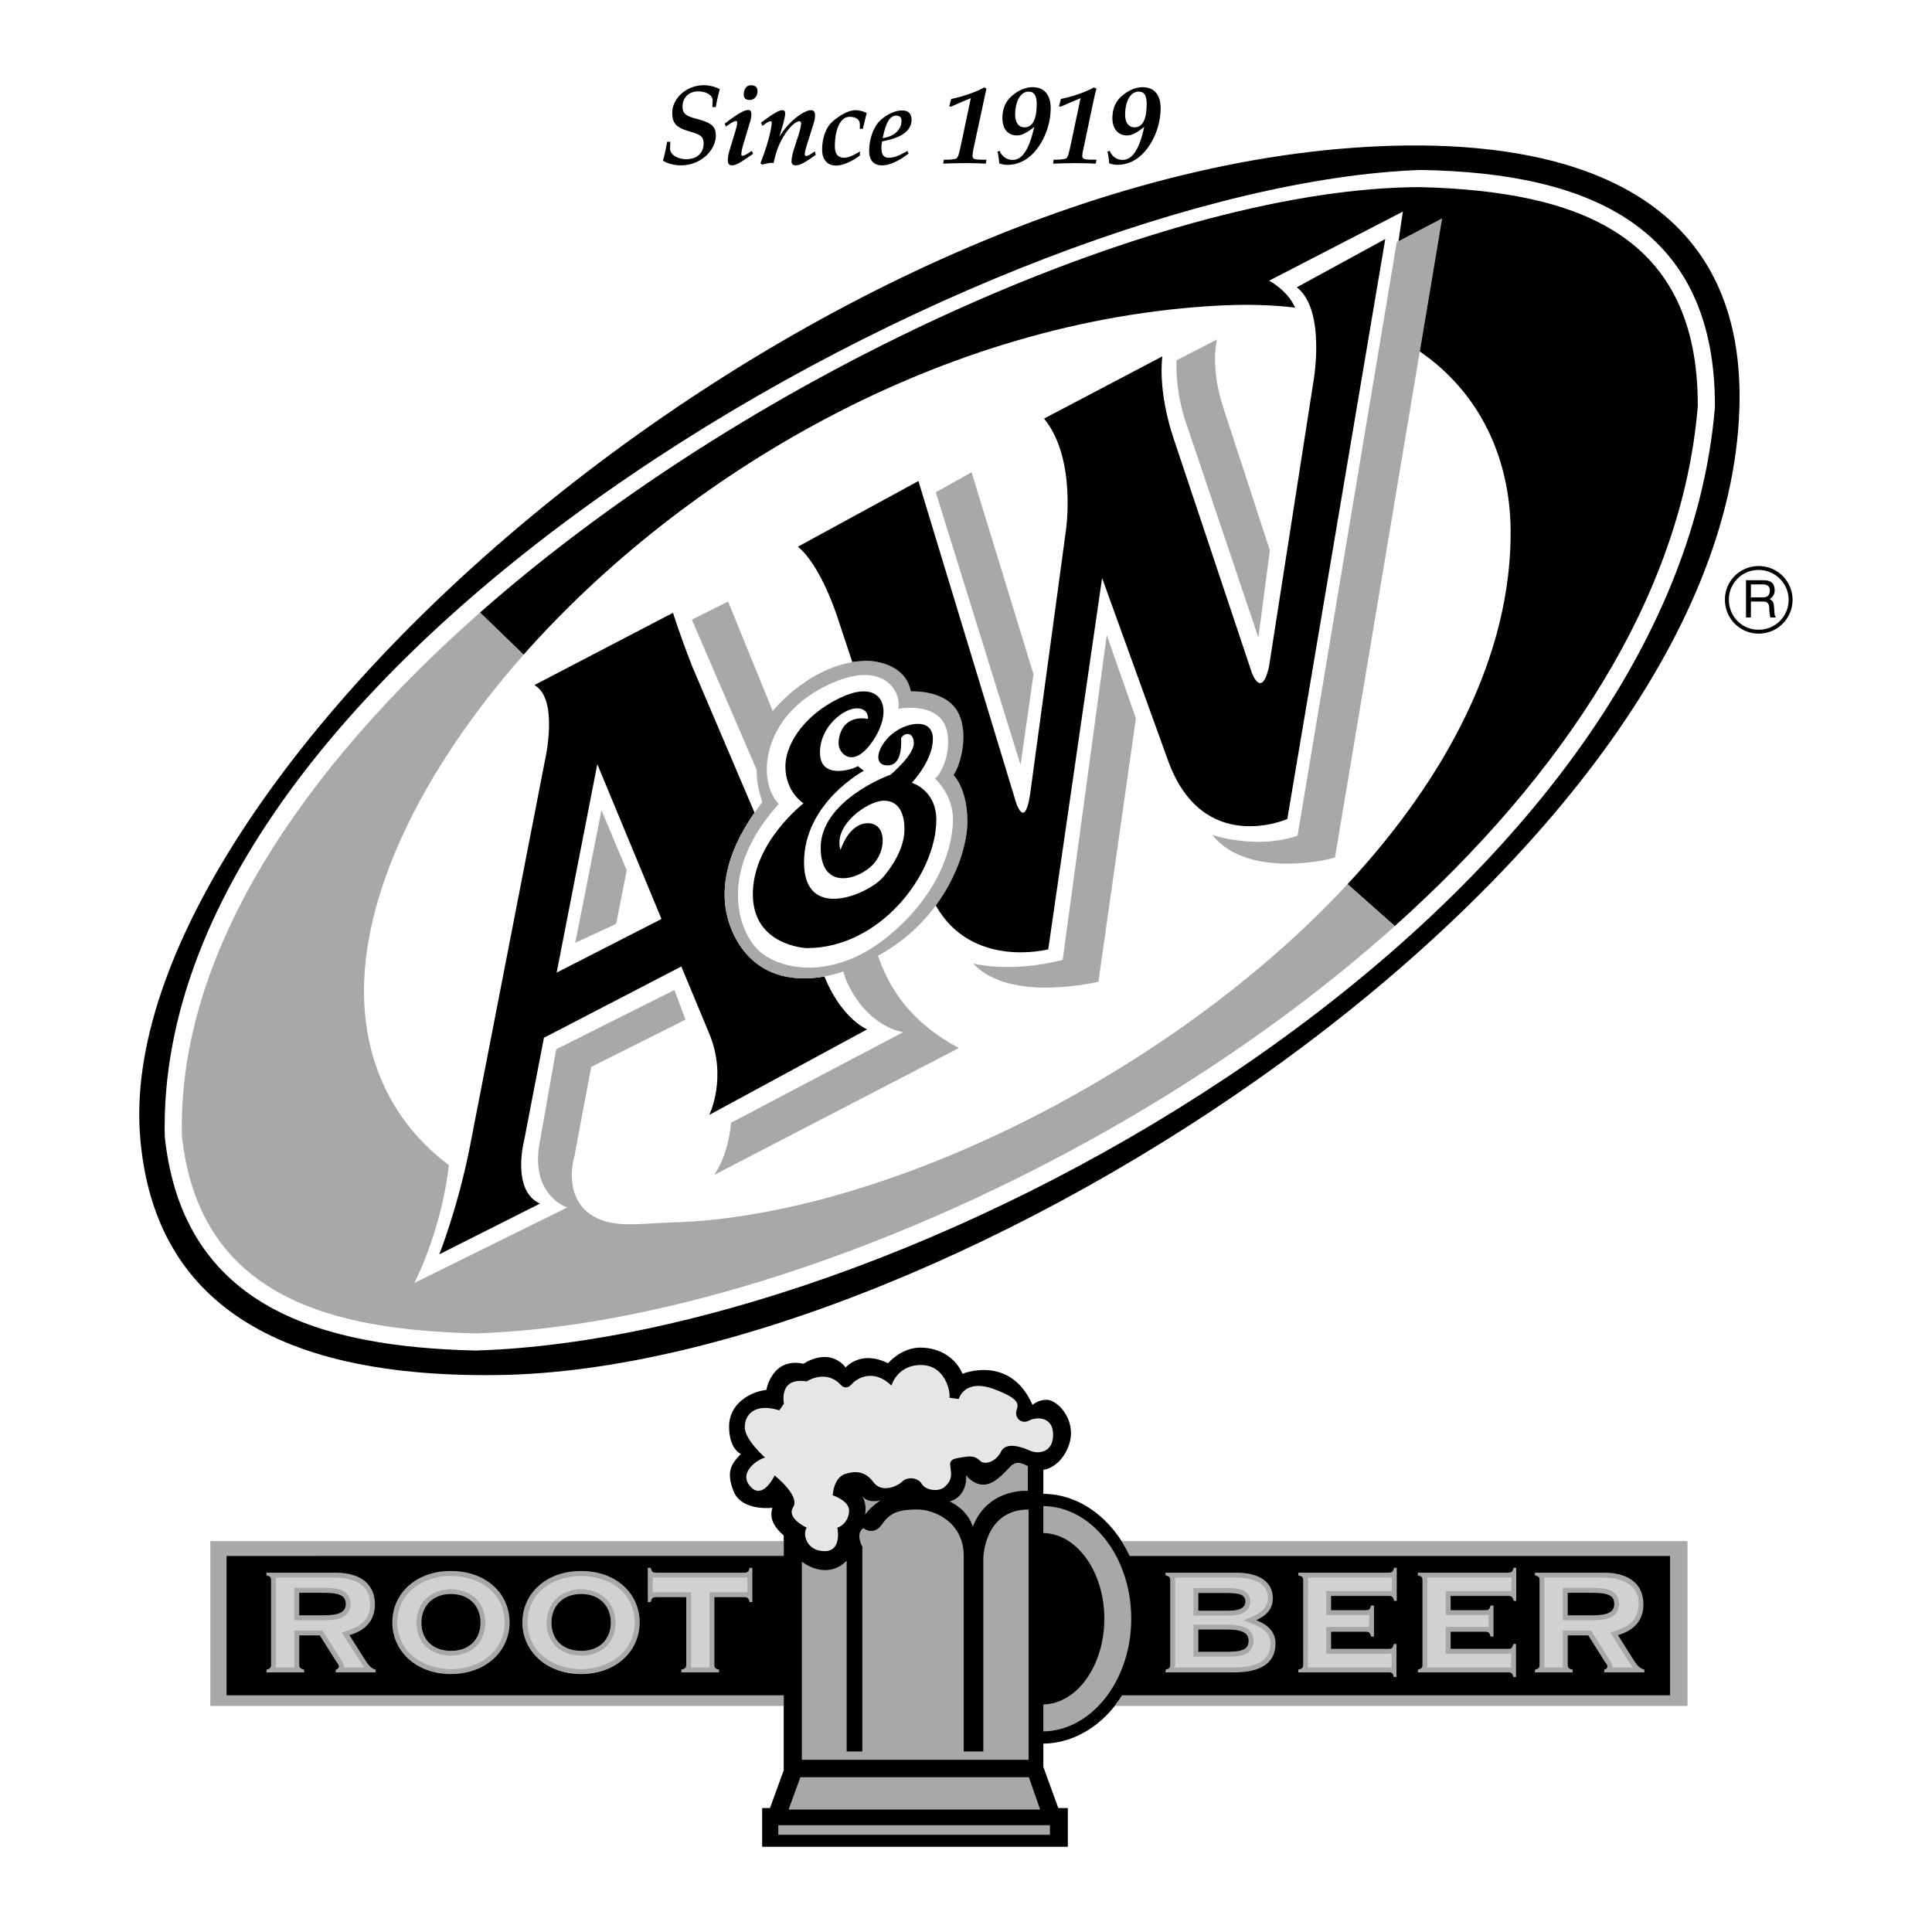 <svg xmlns="http://www.w3.org/2000/svg" width="2500" height="2500" viewBox="0 0 192.756 192.756"><g fill-rule="evenodd" clip-rule="evenodd"><path fill="#fff" d="M0 0h192.756v192.756H0V0z"/><path d="M49.697 137.188c-24.876.342-34.479-9.385-35.702-23.605-3.177-36.363 67.909-98.457 126.409-99.067 14.102-.146 33.846 3.495 33.137 26.22-1.441 45.648-78.587 95.84-123.844 96.452z"/><path d="M47.449 134.744c-15.15-.367-29.177-4.082-31.01-21.334-1.149-48.848 83.352-94.985 125.286-96.451 17.105.269 29.447 5.815 29.373 23.654-4.155 50.34-78.833 92.762-123.649 94.131z" fill="#fff"/><path d="M53.875 120.082l-10.043 5.059s1.857-4.668 3.055-10.777L54.364 75.9s1.442-6.182-1.05-7.551l13.831-7.208s.636 2.077 1.93 5.376l6.207 14.564c-1.808 2.566-4.643 7.746-1.734 12.805 2.321 3.983 6.353 3.958 8.699 3.544l.073.146s1.368 3.689 4.179 5.131l-15.737 8.529s1.833-3.691 0-8.113l-2.786-6.696-13.708 7.11-1.979 10.264c-.002 0-1.297 4.986 1.586 6.281z"/><path d="M95.662 104.564L71.25 117.223s1.393-1.809 1.686-5.205l17.179-9.041s-3.616-.416-5.718-5.23l-.269-.83s-7.16 2.859-10.581-3.03c-3.397-5.914 1.05-11.974 2.517-13.855 0 0-.635-1.735-.562-3.201l-6.475-15.004 3.617-1.809L77.09 70.94s3.983-5.01 9.53-5.01c0 0 3.69.049 4.252 3.055 0 0 3.543-.22 4.741 2.15 1.172 2.37 0 5.645-.489 6.183 0 0 1.393 1.319 1.393 4.667s-2.443 9.873-8.919 13.367c1.197 3.494 3.397 6.695 8.064 9.212z" fill="#a6a8aa"/><path d="M109.957 57.67l-5.375 37.046s-7.625 2.004-11.217-4.374c2.224-3.006 3.152-6.305 3.152-8.357 0-3.348-1.393-4.667-1.393-4.667.489-.538 1.661-3.812.489-6.183-1.197-2.371-4.741-2.15-4.741-2.15-.562-3.006-4.252-3.055-4.252-3.055-.538 0-1.075.049-1.588.122l-1.466-4.423s-1.613-5.156-3.958-7.087l12.023-6.549 9.75 32.109s.854 2.688 1.393-.855l3.543-26.098s1.174-7.307-2.15-11.388l11.803-6.207s-.537 3.324 1.174 8.357l7.746 23.19s.953 2.688 1.711-.538l4.398-28.224s1.393-7.307-1.613-9.677l8.822-4.814-9.775 57.866s-8.479 3.763-11.926-5.914l-6.55-18.13z"/><path fill="#a6a8aa" d="M103.115 67.274l-1.295 9.041-8.455-27.197 3.568-2.004 6.182 20.16zM110.422 63.364l2.908 8.309-3.74 26.269s-8.846 2.176-12.486-1.808c0 0 3.715.978 8.92-.367l4.398-32.403zM117.387 35.946l4.031-2.077s-.709 2.688.611 6.744l4.668 14.295-1.148 8.7-7.088-21.04c0 .001-1.221-3.103-1.074-6.622zM133.197 85.528c.17.073-8.602 2.371-12.244-2.224 0 0 4.375 1.491 8.504.073l9.898-59.234 4.52-2.346-10.678 63.731z"/><path d="M178.844 59.845a3.378 3.378 0 0 0-3.371-3.372c-1.883 0-3.396 1.515-3.373 3.372a3.363 3.363 0 0 0 3.373 3.372 3.377 3.377 0 0 0 3.371-3.372z"/><path d="M178.453 59.845a2.977 2.977 0 0 1-2.98 2.981c-1.662.024-2.982-1.319-2.982-2.981-.023-1.637 1.32-2.981 2.957-2.981 1.661 0 3.005 1.344 3.005 2.981z" fill="#fff"/><path d="M174.201 61.605h.488v-1.589h1.223c.758 0 .562.685.635 1.125l.074.464h.562c-.197-.318-.123-.391-.172-.88-.049-.66-.074-.709-.439-.953.342-.269.488-.464.488-.929-.049-.855-.611-.953-1.197-.953h-1.662v3.715z"/><path d="M175.887 58.306c.295 0 .734.073.686.708-.049.489-.367.586-.686.586h-1.197v-1.295h1.197v.001zM77.702 80.201s-1.198-1.051-1.198-3.446c0-2.37 1.271-6.28 6.5-8.602s6.964.929 6.623 2.566c0 0 2.859-.586 4.252 1.001 1.393 1.589.538 4.985-.586 5.963 0 0 1.784 1.588 1.784 4.057 0 2.443-1.124 7.355-6.623 11.803-5.523 4.398-10.751 3.152-12.731 1.32-2.005-1.857-4.253-7.771 1.979-14.662z" fill="#fff"/><path d="M80.487 94.594s-5.376-.195-5.376-5.376 5.059-9.066 5.059-9.066-1.809-1.125-1.809-3.666c0-2.517 2.272-5.547 5.963-7.086 3.714-1.515 4.838 1.319 2.859 4.374s-3.519 1.466-3.519.391c0-1.051.611-2.835 2.933-2.444 0 0 .122-1.05-1.124-1.05-1.271 0-3.665 1.784-3.665 4.423 0 2.664 3.127 1.735 3.787 1.344l.587.464s-5.963 3.177-5.963 9.14c0 5.962 6.427 3.177 7.893 1.466 1.466-1.734 2.126-3.396 2.126-4.789 0-1.393-.464-2.835-2.052-2.835-1.589 0-5.108 2.444-4.326 4.912 0 0 .807-2.664 2.737-2.664 1.906 0 1.906 2.859.317 4.3-1.588 1.467-5.034 2.273-5.034-1.857 0-4.105 5.181-6.623 6.965-7.282 0 0 2.322-1.931 2.322-3.128 0-1.173-.929-1.124-1.271-.514 0 0 .269 2.713-1.319 2.713-1.589 0-1.002-1.931.391-3.104 1.393-1.198 4.105-1.735 4.105.464 0 2.175-2.102 4.375-2.102 4.375s2.443.708 2.443 3.69c0 5.45-5.621 12.805-12.927 12.805zM22.596 169.15H78.19v7.477l-1.368 3.764h-.782v3.861h30.498v-3.861h-.953l-1.49-4.105v-2.32c3.176-.049 6.035-1.906 7.867-4.814h54.689v-13.93h-53.932c-1.734-3.664-4.961-6.158-8.625-6.182v-2.395c1.686-.27 2.76-2.225 2.76-3.641 0-1.98-1.564-3.35-2.418-3.35-.881 0-1.418.514-1.418.514-2.248-5.082-6.989-3.104-6.989-3.104-.685-1.611-2.297-2.613-4.203-2.613-1.931 0-3.226 1.562-3.226 1.562-2.737-1.367-4.228.416-4.228.416-1.735-2.102-4.203-.367-4.203-.367-3.152-.684-3.714 2.615-3.714 2.615-1.613.172-3.714 1.369-3.714 3.641 0 2.297 1.173 2.738 1.173 2.738-.855.928-1.54 1.66-.733 3.713s3.886 1.662 3.886 1.662c-.391 1.125.317 2.078 1.124 2.762v2.027H22.596v13.93z"/><path d="M104.094 150.262c4.838.049 8.771 5.082 8.771 11.24 0 6.133-3.934 11.168-8.771 11.24v-2.688c3.371-.074 6.084-3.885 6.084-8.553s-2.713-8.48-6.084-8.553v-2.686z" fill="#a6a8aa"/><path d="M83.077 149.186s1.637.537 1.637 1.516c0 .953-.684 1.588-1.173 1.711 0 0 .514 2.346-1.271 2.346-1.759 0-2.248-1.639-1.784-2.346 0 0-2.077-.93-1.344-2.053.709-1.125-1.857-3.152-1.857-3.152s-1.173 2.516-2.419 1.1c-1.271-1.418.782-2.738 1.466-2.885 0 0-2.028-1.783-2.028-3.029 0-1.271 1.001-2.443 3.445-1.686l.464-.66s-.586-2.689 2.272-2.225c0 0 1.906-1.27 3.397.342 0 0 .489.611 1.075-.049.586-.684 2.272-1.562 3.983.123 0 0 .562-2.053 2.933-2.053 2.395 0 2.957 2.566 2.859 3.273l.929.123s.513-2.102 3.543-.979c3.055 1.15 2.225 1.688 2.176 2.322s.586 1.174 1.295.807c.709-.391 2.395-.439 2.395 1.418 0 1.832-1.539 1.93-2.297 1.588s-2.395-.953-2.908.098c-.488 1.027-1.613 1.32-2.027.953-.416-.367-.66-.586-1.711-.416-1.051.172-1.466.195-1.295 1.076.147.904.025 1.344-.586 1.906-.635.537-1.93.316-2.272-.295-.342-.635-1.417-.756-1.931-.268-.513.514-2.102 1.223-2.932.049-.855-1.174-1.979-1.051-2.786-.781-.783.245-1.174 1.172-1.248 2.126z" fill="#e6e6e7"/><path d="M102.627 150.604v24.975H79.999v-19.77s2.419 1.955 4.472-.098v19.035h1.564v-20.43s-.733-1.295.098-1.855c0 0 1.026.83 1.857-.367.831-1.223 1.76-1.49 3.519-1.49 1.784 0 4.643 1.295 4.643 4.643v19.5h1.955v-19.305c-.002-.001.073-4.838 4.52-4.838z" fill="#a6a8aa"/><path d="M102.553 146.277v2.469s-4.008-.318-5.498 3.592c0 0-.366-1.613-2.321-2.541 0 0 1.735-.318 1.662-2.615 0 0 1.222 1.711 2.908.514 1.71-1.198 1.563-2.323 3.249-1.419zM87.867 149.674s-1.026.66-1.564 1.467c0 0 .245-1.051-.318-1.955.562.904 1.882.488 1.882.488zM77.652 182.102h27.1v.953h-27.1v-.953zM103.775 180.537H78.679l1.173-3.225h22.798l1.125 3.225zM20.984 153.756H78.19v1.465H22.596v13.929H78.19v1.051H20.984v-16.445zM111.912 153.756h56.449v16.445h-57.158c.27-.342.514-.684.758-1.051h54.689v-13.93h-53.932a13.917 13.917 0 0 0-.806-1.464z" fill="#a6a8aa"/><path d="M66.143 16.031c.488.293 1.1.464 1.808.464 2.003 0 3.47-1.539 3.47-2.981 0-1.001-.611-1.295-1.833-1.637-.953-.245-1.491-.44-1.491-1.222 0-.928.635-1.54 1.564-1.54.733 0 1.442.342 1.442.904 0 .098-.024.318-.024.66h.342c.073-.538.22-1.124.391-1.784a3.498 3.498 0 0 0-1.613-.391c-1.71 0-3.128 1.319-3.128 2.736 0 1.149.489 1.491 1.662 1.857.978.293 1.466.415 1.466 1.222 0 .904-.611 1.564-1.735 1.564-.807 0-1.613-.416-1.613-1.076 0-.073.025-.317.025-.66h-.318a17.362 17.362 0 0 1-.415 1.884zM72.838 14.833c-.122.391-.22.782-.22 1.148 0 .367.123.513.416.513.464 0 1.075-.439 2.102-1.148l-.122-.293c-.464.317-.782.489-.929.489-.098 0-.122-.049-.122-.196 0-.122.049-.464.22-1.026l.611-2.028c.146-.439.171-.733.171-.879 0-.293-.098-.44-.317-.44-.44 0-1.198.489-2.347 1.368l.123.293c.489-.367.831-.562 1.026-.562.073 0 .098.073.098.195 0 .073-.025.245-.098.538l-.612 2.028zM74.207 9.433c0 .367.196.538.587.538.488 0 .782-.391.782-.88 0-.391-.22-.586-.684-.586-.368-.001-.685.341-.685.928zM76.064 16.421c.366-.098.684-.171.953-.171.049 0 .098 0 .171.024.489-2.664 2.028-4.179 2.566-4.179.098 0 .171.098.171.195 0 .269-.123.831-.416 1.662l-.269.855c-.196.562-.269 1.051-.269 1.295 0 .269.146.391.415.391.489 0 1.1-.391 2.004-1.051l-.098-.342c-.44.318-.709.464-.831.464s-.171-.074-.171-.22c0-.073.073-.488.317-1.222l.538-1.71c.122-.391.171-.685.171-.855 0-.416-.122-.562-.44-.562-.489 0-2.004.831-3.128 2.664.367-1.197.586-1.955.586-2.346 0-.22-.098-.318-.269-.318-.416 0-1.075.464-2.15 1.247l.171.317c.367-.317.66-.464.806-.464.074 0 .098.073.098.22 0 .27-.22 1.687-1.124 3.983l.198.123zM85.79 15.517v-.171c0-.049 0-.146.024-.244-.684.415-1.172.635-1.588.635-.611 0-.929-.367-.929-1.124 0-1.759.562-2.957 1.466-2.957.66 0 1.026.269 1.026.806v.391h.293l.391-1.589c-.415-.171-.757-.269-1.124-.269-.587 0-1.393.367-2.273 1.124-.66.562-1.051 1.638-1.051 2.81 0 1.027.538 1.588 1.393 1.588.587.002 1.443-.315 2.372-1zM90.653 15.322l-.123-.269c-.757.464-1.368.684-1.833.684-.586 0-.758-.342-.758-1.075a3.1 3.1 0 0 1 .074-.562c1.955-.342 2.932-1.075 2.932-2.15 0-.611-.317-.929-.929-.929-.709 0-1.564.391-2.248 1.051-.66.66-1.051 1.882-1.051 2.981 0 .928.44 1.441 1.271 1.441.783.001 1.614-.39 2.665-1.172z"/><path d="M88.062 13.783c.318-1.516.685-2.249 1.369-2.249.342 0 .513.195.513.538 0 .806-.66 1.539-1.882 1.711z" fill="#fff"/><path d="M94.098 16.324a65.716 65.716 0 0 1 2.224-.049c.782 0 1.465.024 2.028.049l.074-.391c-1.051 0-1.393 0-1.393-.367 0-.22.049-.513.146-.978l.855-3.958c.146-.685.268-1.295.391-1.784l-.221-.122c-.928.489-2.028.879-3.298 1.148-.074.269-.146.513-.195.758h.195c.733-.318 1.393-.611 1.954-.831l-.953 4.521c-.195.904-.293 1.369-.489 1.491-.122.049-.464.123-1.001.123h-.245l-.072.39zM99.693 16.299c.27.098.562.146.855.146.979 0 1.955-.464 2.713-1.344 1.002-1.173 1.564-2.786 1.564-4.301 0-1.369-.66-2.102-1.809-2.102-.709 0-1.539.342-2.225 1.026-.512.513-.781 1.222-.781 2.053 0 1.1.562 1.734 1.441 1.734.537 0 1.076-.317 1.736-.855-.49 2.2-1.174 3.299-2.15 3.299a1.359 1.359 0 0 1-1.297-.904l-.219.073c.1.418.149.809.172 1.175z"/><path d="M102.627 9.139c.562 0 .807.416.807 1.222 0 1.564-.416 2.346-1.246 2.346-.539 0-.904-.464-.904-1.247-.001-1.368.536-2.321 1.343-2.321z" fill="#fff"/><path d="M105.07 16.324c.709-.024 1.441-.049 2.199-.049.807 0 1.467.024 2.053.049l.074-.391c-1.053 0-1.418 0-1.418-.367 0-.22.072-.513.17-.978l.832-3.958c.146-.685.268-1.295.416-1.784l-.246-.122c-.928.489-2.004.879-3.299 1.148-.072.269-.146.513-.195.758h.195c.734-.318 1.393-.611 1.955-.831l-.953 4.521c-.195.904-.293 1.369-.488 1.491-.098.049-.465.123-1.002.123h-.244l-.049.39zM110.666 16.299c.293.098.562.146.855.146.977 0 1.955-.464 2.713-1.344 1.002-1.173 1.562-2.786 1.562-4.301 0-1.369-.658-2.102-1.807-2.102-.709 0-1.516.342-2.225 1.026-.514.513-.781 1.222-.781 2.053 0 1.1.586 1.734 1.465 1.734.514 0 1.051-.317 1.711-.855-.463 2.2-1.172 3.299-2.15 3.299-.562 0-1.051-.318-1.295-.904l-.221.073c.099.418.15.809.173 1.175z"/><path d="M113.598 9.139c.588 0 .807.416.807 1.222 0 1.564-.414 2.346-1.221 2.346-.562 0-.93-.464-.93-1.247 0-1.368.539-2.321 1.344-2.321z" fill="#fff"/><path d="M153.137 166.854h3.764v-.27c-.391-.098-.488-.195-.488-.537v-2.883h2.053l1.611 2.564c.146.221.295.367.295.539 0 .146-.123.268-.318.316v.27h4.008v-.27c-.514-.121-.783-.512-1.174-1.123l-1.465-2.322c1.686-.488 2.541-1.539 2.541-3.078 0-1.932-1.344-3.152-3.91-3.152h-6.916v.268c.391.098.465.172.465.539v8.332c0 .342-.074.439-.465.537v.27h-.001zM150.449 164.508h-5.719v-1.711h3.445c.342 0 .441.098.539.488h.293v-3.104h-.293c-.098.391-.197.465-.539.465h-3.445v-1.418h5.719c.367 0 .465.098.562.49h.268v-3.301h-.268c-.098.393-.195.49-.562.49h-8.992v.268c.391.098.463.172.463.539v8.332c0 .342-.072.439-.463.537v.27h8.992c.342 0 .439.072.537.465h.27v-3.299h-.27c-.097.391-.195.489-.537.489zM138.523 164.508h-5.719v-1.711h3.447c.365 0 .439.098.537.488h.293v-3.104h-.293c-.098.391-.172.465-.537.465h-3.447v-1.418h5.744c.342 0 .439.098.537.49h.27v-3.301h-.27c-.098.393-.195.49-.537.49h-9.018v.268c.416.098.488.172.488.539v8.332c0 .342-.072.439-.488.537v.27h8.992c.367 0 .439.072.537.465h.27v-3.299h-.27c-.096.391-.168.489-.536.489zM116.287 166.854h6.842c2.736 0 4.129-.979 4.129-2.885 0-1.051-.658-1.855-1.93-2.32 1.123-.514 1.662-1.174 1.662-2.199 0-1.539-1.246-2.541-3.594-2.541h-7.109v.268c.391.098.463.172.463.539v8.332c0 .342-.072.439-.463.537v.269zM71.274 159.352h2.957c.367 0 .465.098.562.488h.269v-3.422h-.269c-.098.393-.196.49-.562.49h-8.772c-.342 0-.44-.098-.538-.49h-.293v3.422h.293c.098-.391.196-.488.538-.488h3.006v6.695c0 .342-.098.439-.489.537v.27h3.764v-.27c-.391-.098-.464-.195-.464-.537v-6.695h-.002zM57.981 167.023c3.494 0 5.84-2.297 5.84-5.156 0-2.857-2.321-5.131-5.84-5.131s-5.865 2.273-5.865 5.131c0 2.86 2.371 5.156 5.865 5.156zM44.98 167.023c3.495 0 5.865-2.297 5.865-5.156 0-2.857-2.321-5.131-5.865-5.131-3.519 0-5.84 2.273-5.84 5.131 0 2.86 2.371 5.156 5.84 5.156zM26.58 166.854h3.763v-.27c-.391-.098-.489-.195-.489-.537v-2.883h2.053l1.613 2.564c.146.221.293.367.293.539 0 .146-.122.268-.317.316v.27h3.983v-.27c-.489-.121-.757-.512-1.148-1.123l-1.466-2.322c1.687-.488 2.542-1.539 2.542-3.078 0-1.932-1.345-3.152-3.91-3.152H26.58v.268c.391.098.464.172.464.539v8.332c0 .342-.073.439-.464.537v.27z" fill="#a6a8aa"/><path d="M160.053 157.396h-5.986l.023.318v8.479l-.023.172h1.881l-.025-.146v-3.545h2.811l1.809 2.859c.172.244.342.514.318.832h2.053c-.146-.172-.244-.342-.367-.514l-1.881-2.98c1.27-.416 2.346-.709 2.736-2.127.512-2.394-1.273-3.324-3.349-3.348z" fill="#d0d1d3"/><path d="M158.781 158.422c1.174 0 2.689.025 2.762 1.613-.072 1.467-1.441 1.613-2.688 1.613h-2.934v-3.227h2.86v.001z" fill="#a6a8aa"/><path fill="#d0d1d3" d="M150.449 164.996h-6.207v-2.687h4.106l.17.023v-1.221l-.196.024h-4.08v-2.395h6.377l.172.026v-1.395l-.318.025h-8.088l.025.319v8.478l-.025.172h8.211l.172.024v-1.442l-.319.049zM138.523 164.996h-6.207v-2.687h4.106l.172.023v-1.221l-.172.024h-4.106v-2.395h6.403l.146.026v-1.395l-.316.025h-8.065l.024.319-.024 8.478v.172h8.211l.147.024v-1.442l-.319.049zM126.77 163.969c-.072-1.49-1.49-1.832-2.688-2.297.953-.439 2.027-.732 2.369-1.783.367-1.955-1.49-2.469-3.078-2.492h-6.158l.025.318v8.479l-.025.172h6.158c1.637-.075 3.348-.417 3.397-2.397zM65.458 157.396h-.17l-.171-.048v1.539l.171-.024h3.665v7.356l-.025.146h1.882l-.024-.318v-7.184h3.616l.171.024v-1.516l-.318.025h-8.797zM58.274 166.535c2.933-.195 5.278-2.053 5.034-5.156-.342-2.785-2.688-4.105-5.327-4.154-2.933.049-5.449 1.736-5.352 4.889.22 3.029 2.835 4.47 5.645 4.421z"/><path d="M57.981 158.545c2.004.098 3.348 1.271 3.445 3.348-.098 2.053-1.319 3.227-3.421 3.299-1.931-.072-3.201-1.002-3.47-2.957-.073-2.223 1.246-3.592 3.446-3.69z" fill="#a6a8aa"/><path d="M45.298 166.535c2.615-.17 4.838-1.662 5.059-4.422.073-3.152-2.42-4.84-5.376-4.889-2.908.049-5.424 1.736-5.352 4.889.245 3.03 2.859 4.471 5.669 4.422z" fill="#d0d1d3"/><path d="M44.98 158.545c2.077.098 3.373 1.246 3.446 3.348-.073 2.076-1.369 3.227-3.421 3.299-2.077-.072-3.373-1.172-3.47-3.299.098-2.102 1.393-3.25 3.445-3.348z" fill="#a6a8aa"/><path d="M33.496 157.396h-5.987l.024.318v8.479l-.024.172h1.882l-.024-.318v-3.373h2.81l1.808 2.859c.171.244.342.514.318.832h2.053c-.122-.123-.195-.27-.293-.416a230.997 230.997 0 0 1-1.955-3.078c1.393-.441 2.59-.855 2.81-2.445.194-2.248-1.468-3.006-3.422-3.03z" fill="#d0d1d3"/><path d="M32.225 158.422c1.173 0 2.688.025 2.761 1.613-.073 1.467-1.441 1.613-2.688 1.613h-2.933v-3.227h2.86v.001z" fill="#a6a8aa"/><path d="M47.889 61.116c27.882-24.559 68.887-42.422 93.836-42.447 15.811.416 27.736 4.79 27.662 21.871-1.562 19.012-13.562 36.924-30.229 51.854l-4.715-4.179c9.871-10.63 16.373-22.873 16.273-35.359-.072-6.94-2.906-13.562-9.064-17.79l2.223-13.269-4.35 2.272.439-2.957-13.342 6.891c1.516.88 2.248 1.906 2.59 2.688-2.248-.269-4.666-.342-7.307-.22C93.926 31.84 68.072 47.43 52.237 65.318l-4.348-4.202z"/><path d="M47.473 133.033c-14.1-.342-27.589-3.422-29.324-19.721-.439-18.205 11.999-36.557 29.74-52.196l4.349 4.203C42 76.927 35.963 89.487 36.33 99.75c.22 6.549 3.005 12.414 8.455 16.494-.708 6.158-3.03 10.949-3.445 11.756l15.249-7.527s-3.69-1.197-2.761-6.379l1.662-9.408 11.803-5.912 1.099 2.957-9.408 4.715-1.662 8.848s-1.295 4.105 1.808 6.01c2.102 1.297 4.936.734 7.82.66 20.649-.514 49.605-14.49 67.494-33.747l4.715 4.179c-26.489 23.702-64.781 39.805-91.686 40.637z" fill="#a6a8aa"/><path fill="#fff" d="M65.996 91.687l-6.402-15.444-4.057 20.794 10.459-5.35z"/><path fill="#a6a8aa" d="M61.475 92.175l-4.08 1.882 2.614-13.221 2.517 5.987-1.051 5.352z"/><path d="M55.024 161.893c0-1.686 1.173-2.859 2.957-2.859 1.809 0 2.957 1.174 2.957 2.859 0 1.662-1.148 2.811-2.933 2.811-1.857-.001-2.981-1.126-2.981-2.811zM42.048 161.893c0-1.686 1.173-2.859 2.932-2.859 1.808 0 2.957 1.174 2.957 2.859 0 1.662-1.124 2.811-2.932 2.811-1.833-.001-2.957-1.126-2.957-2.811zM29.854 158.912h2.371c1.54 0 2.273.219 2.273 1.123 0 .832-.733 1.125-2.199 1.125h-2.444v-2.248h-.001z"/><path d="M122.689 158.447c.928.023 2.004.146 2.053 1.344-.074 1.174-1.125 1.369-2.078 1.393h-3.592v-2.736h3.617v-.001zM122.664 162.088c1.295.074 2.469.318 2.395 1.834-.244 1.367-1.588 1.367-2.762 1.367h-3.225v-3.201h3.592z" fill="#a6a8aa"/><path d="M122.445 158.936c1.27 0 1.807.195 1.807.855 0 .586-.537.904-1.588.904h-3.104v-1.76h2.885v.001zM122.371 162.576c1.49 0 2.199.295 2.199 1.125 0 .904-.709 1.1-2.273 1.1h-2.736v-2.225h2.81zM156.412 158.912h2.369c1.564 0 2.273.219 2.273 1.123 0 .832-.709 1.125-2.199 1.125h-2.443v-2.248z"/></g></svg>